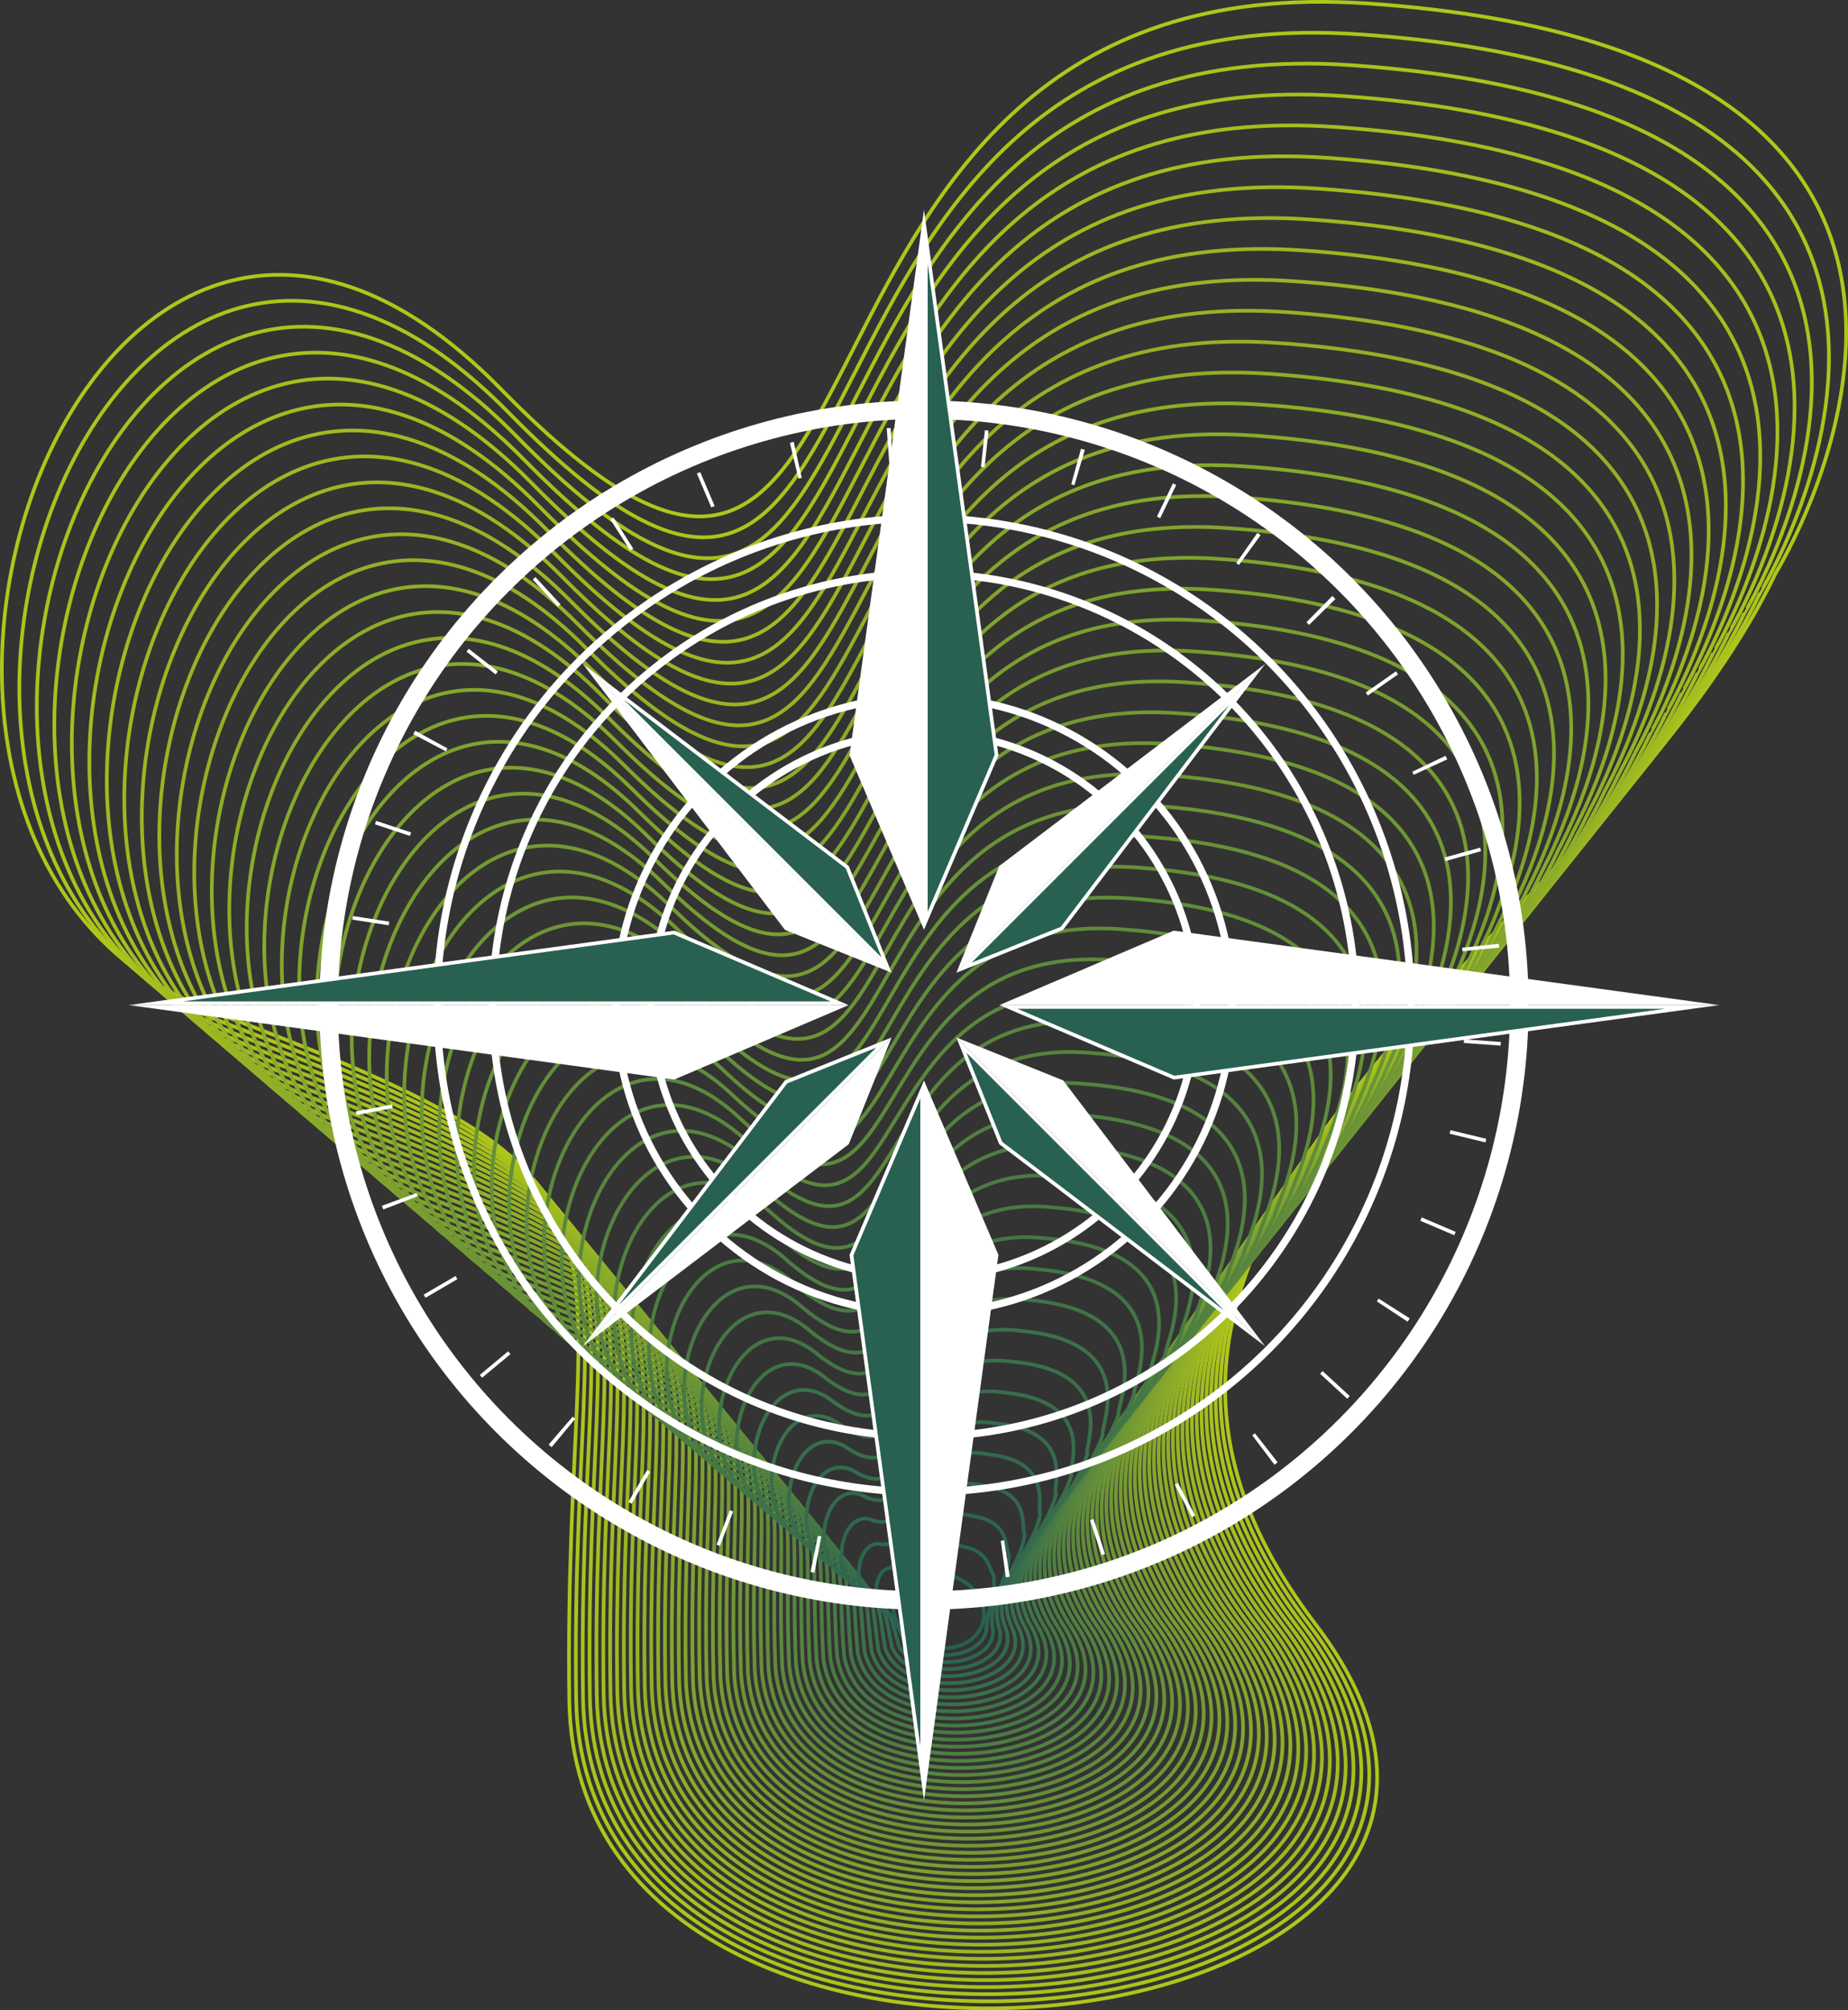 <?xml version="1.0" encoding="UTF-8"?><svg id="Laag_1" xmlns="http://www.w3.org/2000/svg" viewBox="0 0 501 544.94"><rect x="0" y="0" width="501" height="544.94" fill="#333333" stroke="none"/><defs><style>.cls-1{stroke-dasharray:0 0 .99 24.77;stroke-width:10px;}.cls-1,.cls-2,.cls-3{stroke:#fff;}.cls-1,.cls-2,.cls-3,.cls-4,.cls-5,.cls-6,.cls-7,.cls-8,.cls-9,.cls-10,.cls-11,.cls-12,.cls-13,.cls-14,.cls-15,.cls-16,.cls-17,.cls-18,.cls-19,.cls-20,.cls-21,.cls-22,.cls-23,.cls-24,.cls-25,.cls-26,.cls-27,.cls-28,.cls-29,.cls-30,.cls-31,.cls-32,.cls-33,.cls-34,.cls-35,.cls-36,.cls-37,.cls-38,.cls-39,.cls-40,.cls-41,.cls-42,.cls-43,.cls-44,.cls-45,.cls-46,.cls-47,.cls-48,.cls-49,.cls-50,.cls-51,.cls-52,.cls-53,.cls-54,.cls-55{fill:none;}.cls-1,.cls-2,.cls-3,.cls-7,.cls-8,.cls-9,.cls-10,.cls-11,.cls-12,.cls-13,.cls-14,.cls-15,.cls-16,.cls-18,.cls-19,.cls-20,.cls-21,.cls-22,.cls-23,.cls-24,.cls-25,.cls-26,.cls-27,.cls-28,.cls-29,.cls-30,.cls-31,.cls-32,.cls-33,.cls-34,.cls-35,.cls-36,.cls-37,.cls-38,.cls-39,.cls-40,.cls-41,.cls-42,.cls-43,.cls-44,.cls-45,.cls-46,.cls-47,.cls-48,.cls-49,.cls-50,.cls-51,.cls-52,.cls-53,.cls-54,.cls-55{stroke-miterlimit:10;}.cls-56{fill:#fff;}.cls-57{fill:#286151;}.cls-2{stroke-width:5px;}.cls-3{stroke-width:2px;}.cls-4{stroke:#a7c01e;}.cls-4,.cls-5,.cls-6{stroke-miterlimit:10;}.cls-5{stroke:#aac21d;}.cls-6{stroke:#acc41c;}.cls-7{stroke:#3d7149;}.cls-8{stroke:#356b4c;}.cls-9{stroke:#407347;}.cls-10{stroke:#427546;}.cls-11{stroke:#689138;}.cls-12{stroke:#33694d;}.cls-13{stroke:#30674e;}.cls-14{stroke:#8dac29;}.cls-15{stroke:#729833;}.cls-16{stroke:#658f39;}.cls-17{stroke:#9fba21;stroke-miterlimit:10;}.cls-18{stroke:#8fae28;}.cls-19{stroke:#9cb822;}.cls-20{stroke:#8aaa2a;}.cls-21{stroke:#85a62c;}.cls-22{stroke:#92b027;}.cls-23{stroke:#97b425;}.cls-24{stroke:#7da02f;}.cls-25{stroke:#6a9337;}.cls-26{stroke:#7fa22e;}.cls-27{stroke:#a2bc20;}.cls-28{stroke:#386d4b;}.cls-29{stroke:#58853e;}.cls-30{stroke:#487944;}.cls-31{stroke:#628d3a;}.cls-32{stroke:#3b6f4a;}.cls-33{stroke:#5a873d;}.cls-34{stroke:#87a82b;}.cls-35{stroke:#528140;}.cls-36{stroke:#95b226;}.cls-37{stroke:#457745;}.cls-38{stroke:#6d9435;}.cls-39{stroke:#4a7b43;}.cls-40{stroke:#6f9634;}.cls-41{stroke:#9ab623;}.cls-42{stroke:#507f41;}.cls-43{stroke:#759a32;}.cls-44{stroke:#4d7d42;}.cls-45{stroke:#779c31;}.cls-46{stroke:#5d893c;}.cls-47{stroke:#608b3b;}.cls-48{stroke:#2d654f;}.cls-49{stroke:#82a42d;}.cls-50{stroke:#7a9e30;}.cls-51{stroke:#55833f;}.cls-52{stroke:#2b6350;}.cls-53{stroke:#286151;}.cls-54{stroke:#afc61b;}.cls-55{stroke:#a4be1f;}</style></defs><g><path class="cls-54" d="M481.4,155.35c-48.95,101.53-210.11,172.91-124.74,285,88.03,115.59-200.48,151.89-202.32,20.6-1.9-135.12,30.94-138.53-96.33-186.61C-60.26,229.65,23-9.68,135.87,105.55,254.5,226.66,194.17-11.35,371.05,.96c197.35,13.74,110.35,154.38,110.35,154.38Z"/><path class="cls-6" d="M137.97,111.94C254.33,230.58,195.33-2.79,368.86,9.33c193.53,13.49,108.27,151.41,108.29,151.45-47.95,99.6-205.94,169.65-122.28,279.6,86.25,113.42-196.75,149.04-198.67,20.26-1.91-132.49,30.24-135.87-94.55-183.04C-54.34,233.73,27.29-.97,137.97,111.94Z"/><path class="cls-5" d="M140.08,118.33C254.17,234.5,196.49,5.76,366.68,17.7c189.71,13.24,106.19,148.44,106.24,148.51-46.95,97.66-201.78,166.38-119.83,274.19,84.47,111.25-193.02,146.19-195.03,19.93-1.92-129.86,29.55-133.2-92.77-179.47C-48.42,237.81,31.57,7.74,140.08,118.33Z"/><path class="cls-4" d="M142.18,124.72C254,238.42,197.65,14.32,364.49,26.07c185.88,12.99,104.11,145.46,104.18,145.57-45.95,95.73-197.61,163.12-117.37,268.79,82.69,109.08-189.28,143.34-191.38,19.6-1.93-127.24,28.86-130.54-90.98-175.91C-42.49,241.9,35.86,16.44,142.18,124.72Z"/><path class="cls-55" d="M144.29,131.11c109.55,111.24,54.52-108.24,218.02-96.67,182.06,12.74,102.03,142.49,102.13,142.63-44.96,93.8-193.45,159.86-114.91,263.39,80.91,106.91-185.55,140.49-187.74,19.27-1.94-124.61,28.17-127.88-89.2-172.34C-36.57,245.98,40.14,25.15,144.29,131.11Z"/><path class="cls-27" d="M146.39,137.5c107.28,108.77,53.58-106.07,213.73-94.69,178.24,12.5,99.95,139.51,100.07,139.69-43.96,91.87-189.28,156.59-112.45,257.99,79.12,104.74-181.82,137.64-184.09,18.93-1.95-121.98,27.48-125.22-87.42-168.77C-30.64,250.06,44.43,33.86,146.39,137.5Z"/><path class="cls-17" d="M148.5,143.89c105.01,106.29,52.63-103.91,209.43-92.71,174.42,12.25,97.87,136.54,98.02,136.76-42.96,89.93-185.11,153.33-110,252.59,77.34,102.56-178.09,134.78-180.44,18.6-1.96-119.35,26.79-122.56-85.64-165.2C-24.72,254.14,48.71,42.57,148.5,143.89Z"/><path class="cls-19" d="M150.6,150.28c102.74,103.82,51.69-101.75,205.14-90.74,170.59,12,95.79,133.57,95.96,133.82-41.96,88-180.95,150.07-107.54,247.18,75.56,100.39-174.36,131.93-176.8,18.27-1.97-116.73,26.1-119.89-83.86-161.63-102.3-38.95-30.51-245.9,67.1-146.9Z"/><path class="cls-41" d="M152.71,156.67c100.47,101.35,50.74-99.58,200.85-88.76,166.77,11.75,93.71,130.59,93.9,130.88-40.96,86.07-176.78,146.8-105.08,241.78,73.78,98.22-170.63,129.08-173.15,17.93-1.98-114.1,25.41-117.23-82.08-158.07C-12.87,262.31,57.28,59.98,152.71,156.67Z"/><path class="cls-23" d="M154.81,163.06c98.19,98.88,49.8-97.42,196.56-86.78,162.95,11.51,91.63,127.62,91.85,127.94-39.96,84.13-172.62,143.54-102.62,236.38,72,96.05-166.89,126.23-169.5,17.6-1.99-111.47,24.72-114.57-80.3-154.5C-6.95,266.39,61.56,68.69,154.81,163.06Z"/><path class="cls-36" d="M156.92,169.45c95.92,96.41,48.85-95.26,192.27-84.8,159.12,11.26,89.55,124.64,89.79,125.01-38.96,82.2-168.45,140.28-100.17,230.98,70.21,93.88-163.16,123.38-165.86,17.27-2-108.84,24.03-111.91-78.52-150.93C-1.02,270.48,65.85,77.4,156.92,169.45Z"/><path class="cls-22" d="M159.02,175.84c93.65,93.94,47.91-93.09,187.97-82.82,155.3,11.01,87.47,121.67,87.74,122.07-37.96,80.27-164.29,137.01-97.71,225.57,68.43,91.71-159.43,120.53-162.21,16.93-2.01-106.22,23.34-109.25-76.74-147.36-93.17-35.67-27.94-224.13,60.95-134.39Z"/><path class="cls-18" d="M161.13,182.23c91.38,91.47,46.96-90.93,183.68-80.84,151.48,10.76,85.39,118.7,85.68,119.13-36.97,78.33-160.12,133.75-95.25,220.17,66.65,89.54-155.7,117.68-158.56,16.6-2.02-103.59,22.64-106.58-74.96-143.79-90.89-34.85-27.3-218.68,59.41-131.26Z"/><path class="cls-14" d="M163.23,188.62c89.11,89,46.02-88.76,179.39-78.87,147.66,10.51,83.31,115.72,83.63,116.19-35.97,76.4-155.95,130.49-92.79,214.77,64.87,87.37-151.97,114.83-154.92,16.27-2.03-100.96,21.95-103.92-73.18-140.23-88.61-34.04-26.65-213.24,57.87-128.14Z"/><path class="cls-20" d="M165.34,195.01c86.84,86.53,45.07-86.6,175.1-76.89,143.83,10.27,81.23,112.75,81.57,113.25-34.97,74.47-151.79,127.22-90.34,209.37,63.09,85.2-148.24,111.97-151.27,15.93-2.04-98.33,21.26-101.26-71.4-136.66-86.33-33.22-26.01-207.79,56.34-125.01Z"/><path class="cls-34" d="M167.44,201.4c84.57,84.06,44.13-84.44,170.81-74.91,140.01,10.02,79.15,109.77,79.52,110.32-33.97,72.53-147.62,123.96-87.88,203.96,61.3,83.03-144.51,109.12-147.62,15.6-2.05-95.71,20.57-98.6-69.62-133.09-84.05-32.4-25.37-202.35,54.8-121.88Z"/><path class="cls-21" d="M169.55,207.79c82.3,81.59,43.18-82.27,166.52-72.93,136.19,9.77,77.07,106.8,77.46,107.38-32.97,70.6-143.46,120.7-85.42,198.56,59.52,80.86-140.77,106.27-143.98,15.27-2.06-93.08,19.88-95.94-67.84-129.52-81.76-31.58-24.73-196.91,53.26-118.76Z"/><path class="cls-49" d="M171.65,214.18c80.03,79.12,42.24-80.11,162.22-70.95,132.37,9.52,74.99,103.83,75.41,104.44-31.97,68.67-139.29,117.43-82.97,193.16,57.74,78.68-137.04,103.42-140.33,14.94-2.07-90.45,19.19-93.27-66.06-125.95-79.48-30.76-24.08-191.46,51.73-115.63Z"/><path class="cls-26" d="M173.76,220.57c77.75,76.65,41.29-77.94,157.93-68.97,128.54,9.28,72.91,100.85,73.35,101.5-30.97,66.73-135.13,114.17-80.51,187.76,55.96,76.51-133.31,100.57-136.68,14.6-2.08-87.83,18.5-90.61-64.28-122.39-77.2-29.94-23.44-186.02,50.19-112.5Z"/><path class="cls-24" d="M175.86,226.96c75.48,74.18,40.35-75.78,153.64-67,124.72,9.03,70.83,97.88,71.3,98.56-29.98,64.8-130.96,110.91-78.05,182.36,54.18,74.34-129.58,97.72-133.04,14.27-2.09-85.2,17.81-87.95-62.5-118.82-74.92-29.12-22.8-180.57,48.65-109.38Z"/><path class="cls-50" d="M177.97,233.35c73.21,71.71,39.4-73.62,149.35-65.02,120.9,8.78,68.75,94.9,69.24,95.63-28.98,62.87-126.79,107.64-75.59,176.95,52.39,72.17-125.85,94.87-129.39,13.94-2.1-82.57,17.12-85.29-60.72-115.25-72.64-28.3-22.16-175.13,47.11-106.25Z"/><path class="cls-45" d="M180.07,239.74c70.94,69.24,38.45-71.45,145.06-63.04,117.08,8.53,66.67,91.93,67.18,92.69-27.98,60.94-122.63,104.38-73.14,171.55,50.61,70-122.12,92.02-125.74,13.6-2.11-79.94,16.43-82.63-58.94-111.68-70.36-27.48-21.51-169.69,45.58-103.12Z"/><path class="cls-43" d="M182.18,246.14c68.67,66.77,37.51-69.29,140.77-61.06,113.25,8.28,64.59,88.96,65.13,89.75-26.98,59-118.46,101.12-70.68,166.15,48.83,67.83-118.38,89.17-122.1,13.27-2.12-77.32,15.74-79.96-57.16-108.11-68.07-26.66-20.87-164.24,44.04-100Z"/><path class="cls-15" d="M184.28,252.53c66.4,64.3,36.56-67.12,136.47-59.08,109.43,8.04,62.51,85.98,63.07,86.81-25.98,57.07-114.3,97.85-68.22,160.75,47.05,65.66-114.65,86.31-118.45,12.94-2.13-74.69,15.04-77.3-55.38-104.55-65.79-25.84-20.23-158.8,42.5-96.87Z"/><path class="cls-40" d="M186.39,258.92c64.13,61.83,35.62-64.96,132.18-57.11,105.61,7.79,60.43,83.01,61.02,83.88-24.98,55.14-110.13,94.59-65.76,155.34,45.27,63.49-110.92,83.46-114.8,12.6-2.14-72.06,14.35-74.64-53.6-100.98-63.51-25.02-19.59-153.35,40.96-93.74Z"/><path class="cls-38" d="M188.49,265.31c61.86,59.36,34.67-62.8,127.89-55.13,101.79,7.54,58.35,80.03,58.96,80.94-23.98,53.2-105.97,91.33-63.31,149.94,43.48,61.32-107.19,80.61-111.16,12.27-2.15-69.43,13.66-71.98-51.82-97.41-61.23-24.2-18.94-147.91,39.43-90.61Z"/><path class="cls-25" d="M190.6,271.7c59.58,56.89,33.73-60.63,123.6-53.15,97.96,7.29,56.27,77.06,56.91,78-22.98,51.27-101.8,88.06-60.85,144.54,41.7,59.15-103.46,77.76-107.51,11.94-2.16-66.81,12.97-69.32-50.04-93.84-58.95-23.38-18.3-142.47,37.89-87.49Z"/><path class="cls-11" d="M192.7,278.09c57.31,54.42,32.78-58.47,119.31-51.17,94.14,7.05,54.19,74.09,54.85,75.06-21.99,49.34-97.63,84.8-58.39,139.14,39.92,56.98-99.73,74.91-103.86,11.61-2.17-64.18,12.28-66.65-48.26-90.27-56.67-22.57-17.66-137.02,36.35-84.36Z"/><path class="cls-16" d="M194.81,284.48c55.04,51.95,31.84-56.31,115.01-49.19,90.32,6.8,52.11,71.11,52.8,72.12-20.99,47.4-93.47,81.54-55.93,133.74,38.14,54.8-96,72.06-100.22,11.27-2.18-61.55,11.59-63.99-46.48-86.71-54.38-21.75-17.02-131.58,34.82-81.23Z"/><path class="cls-31" d="M196.91,290.87c52.77,49.48,30.89-54.14,110.72-47.21,86.5,6.55,50.03,68.14,50.74,69.19-19.99,45.47-89.3,78.27-53.48,128.33,36.36,52.63-92.26,69.21-96.57,10.94-2.19-58.92,10.9-61.33-44.7-83.14-52.1-20.93-16.37-126.13,33.28-78.11Z"/><path class="cls-47" d="M199.02,297.26c50.5,47.01,29.95-51.98,106.43-45.24,82.67,6.3,47.95,65.16,48.69,66.25-18.99,43.54-85.14,75.01-51.02,122.93,34.57,50.46-88.53,66.36-92.92,10.61-2.2-56.3,10.21-58.67-42.92-79.57-49.82-20.11-15.73-120.69,31.74-74.98Z"/><path class="cls-46" d="M201.12,303.65c48.23,44.53,29-49.81,102.14-43.26,78.85,6.05,45.88,62.19,46.63,63.31-17.99,41.6-80.97,71.75-48.56,117.53,32.79,48.29-84.8,63.51-89.28,10.27-2.21-53.67,9.52-56.01-41.14-76-47.54-19.29-15.09-115.25,30.2-71.85Z"/><path class="cls-33" d="M203.23,310.04c45.96,42.06,28.06-47.65,97.85-41.28,75.03,5.81,43.8,59.22,44.58,60.37-16.99,39.67-76.81,68.48-46.1,112.13,31.01,46.12-81.07,60.65-85.63,9.94-2.22-51.04,8.83-53.34-39.36-72.43-45.26-18.47-14.45-109.8,28.67-68.73Z"/><path class="cls-29" d="M205.33,316.43c43.69,39.59,27.11-45.49,93.56-39.3,71.21,5.56,41.72,56.24,42.52,57.43-15.99,37.74-72.64,65.22-43.65,106.72,29.23,43.95-77.34,57.8-81.98,9.61-2.23-48.41,8.14-50.68-37.58-68.87-42.97-17.65-13.8-104.36,27.13-65.6Z"/><path class="cls-51" d="M207.44,322.82c41.42,37.12,26.17-43.32,89.26-37.32,67.38,5.31,39.64,53.27,40.46,54.5-14.99,35.8-68.47,61.96-41.19,101.32,27.45,41.78-73.61,54.95-78.34,9.27-2.24-45.79,7.44-48.02-35.8-65.3-40.69-16.83-13.16-98.91,25.59-62.47Z"/><path class="cls-35" d="M209.54,329.21c39.14,34.65,25.22-41.16,84.97-35.34,63.56,5.06,37.56,50.29,38.41,51.56-14,33.87-64.31,58.69-38.73,95.92,25.66,39.61-69.87,52.1-74.69,8.94-2.25-43.16,6.75-45.36-34.02-61.73-38.41-16.01-12.52-93.47,24.06-59.35Z"/><path class="cls-42" d="M211.65,335.6c36.87,32.18,24.28-38.99,80.68-33.37,59.74,4.82,35.48,47.32,36.35,48.62-13,31.94-60.14,55.43-36.27,90.52,23.88,37.44-66.14,49.25-71.04,8.61-2.26-40.53,6.06-42.7-32.24-58.16-36.13-15.19-11.88-88.03,22.52-56.22Z"/><path class="cls-44" d="M213.75,341.99c34.6,29.71,23.33-36.83,76.39-31.39,55.91,4.57,33.4,44.35,34.3,45.68-12,30.01-55.98,52.17-33.82,85.11,22.1,35.27-62.41,46.4-67.4,8.28-2.27-37.91,5.37-40.03-30.45-54.59-33.85-14.37-11.23-82.58,20.98-53.09Z"/><path class="cls-39" d="M215.86,348.38c32.33,27.24,22.39-34.67,72.1-29.41,52.09,4.32,31.32,41.37,32.24,42.75-11,28.07-51.81,48.9-31.36,79.71,20.32,33.1-58.68,43.55-63.75,7.94-2.28-35.28,4.68-37.37-28.67-51.03-31.57-13.55-10.59-77.14,19.44-49.97Z"/><path class="cls-30" d="M217.96,354.77c30.06,24.77,21.44-32.5,67.8-27.43,48.27,4.07,29.24,38.4,30.19,39.81-10,26.14-47.65,45.64-28.9,74.31,18.54,30.92-54.95,40.7-60.1,7.61-2.29-32.65,3.99-34.71-26.89-47.46-29.28-12.73-9.95-71.69,17.91-46.84Z"/><path class="cls-37" d="M220.07,361.16c27.79,22.3,20.5-30.34,63.51-25.45,44.45,3.82,27.16,35.42,28.13,36.87-9,24.21-43.48,42.37-26.44,68.91,16.75,28.75-51.22,37.84-56.46,7.28-2.3-30.02,3.3-32.05-25.11-43.89-27-11.92-9.31-66.25,16.37-43.71Z"/><path class="cls-10" d="M222.17,367.55c25.52,19.83,19.55-28.17,59.22-23.47,40.62,3.58,25.08,32.45,26.08,33.93-8,22.27-39.31,39.11-23.99,63.51,14.97,26.58-47.49,34.99-52.81,6.94-2.31-27.4,2.61-29.39-23.33-40.32-24.72-11.1-8.66-60.81,14.83-40.58Z"/><path class="cls-9" d="M224.28,373.94c23.25,17.36,18.61-26.01,54.93-21.5,36.8,3.33,23,29.48,24.02,30.99-7,20.34-35.15,35.85-21.53,58.1,13.19,24.41-43.75,32.14-49.16,6.61-2.32-24.77,1.92-26.72-21.55-36.75-22.44-10.28-8.02-55.36,13.3-37.46Z"/><path class="cls-7" d="M226.38,380.33c20.97,14.89,17.66-23.85,50.64-19.52,32.98,3.08,20.92,26.5,21.97,28.06-6.01,18.41-30.98,32.58-19.07,52.7,11.41,22.24-40.02,29.29-45.52,6.28-2.33-22.14,1.23-24.06-19.77-33.19-20.16-9.46-7.38-49.92,11.76-34.33Z"/><path class="cls-32" d="M228.49,386.72c18.7,12.42,16.72-21.68,46.35-17.54,29.16,2.83,18.84,23.53,19.91,25.12-5.01,16.47-26.82,29.32-16.61,47.3,9.63,20.07-36.29,26.44-41.87,5.94-2.34-19.51,.54-21.4-17.99-29.62-17.88-8.64-6.74-44.47,10.22-31.2Z"/><path class="cls-28" d="M230.59,393.11c16.43,9.95,15.77-19.52,42.05-15.56,25.33,2.59,16.76,20.55,17.86,22.18-4.01,14.54-22.65,26.06-14.16,41.9,7.84,17.9-32.56,23.59-38.22,5.61-2.35-16.89-.16-18.74-16.21-26.05-15.59-7.82-6.09-39.03,8.68-28.08Z"/><path class="cls-8" d="M232.7,399.5c14.16,7.48,14.83-17.35,37.76-13.58,21.51,2.34,14.68,17.58,15.8,19.24-3.01,12.61-18.49,22.79-11.7,36.49,6.06,15.73-28.83,20.74-34.58,5.28-2.36-14.26-.85-16.08-14.43-22.48-13.31-7-5.45-33.58,7.15-24.95Z"/><path class="cls-12" d="M234.8,405.89c11.89,5.01,13.88-15.19,33.47-11.6,17.69,2.09,12.6,14.61,13.74,16.3-2.01,10.67-14.32,19.53-9.24,31.09,4.28,13.56-25.1,17.89-30.93,4.95-2.37-11.63-1.54-13.41-12.65-18.91-11.03-6.18-4.81-28.14,5.61-21.82Z"/><path class="cls-13" d="M236.91,412.28c9.62,2.54,12.93-13.03,29.18-9.63,13.87,1.84,10.52,11.63,11.69,13.37-1.01,8.74-10.15,16.27-6.78,25.69,2.5,11.39-21.36,15.04-27.29,4.61-2.39-9-2.23-10.75-10.87-15.35-8.75-5.36-4.16-22.7,4.07-18.7Z"/><path class="cls-48" d="M239.01,418.67c7.35,.07,11.99-10.86,24.89-7.65,10.04,1.6,8.44,8.66,9.63,10.43-.01,6.81-5.99,13-4.33,20.29,.72,9.22-17.63,12.18-23.64,4.28-2.4-6.38-2.92-8.09-9.09-11.78-6.47-4.54-3.52-17.25,2.54-15.57Z"/><path class="cls-52" d="M241.12,425.07c5.08-2.4,11.04-8.7,20.59-5.67,6.22,1.35,6.36,5.68,7.58,7.49,.99,4.87-1.82,9.74-1.87,14.88-1.07,7.04-13.9,9.33-19.99,3.95-2.41-3.75-3.61-5.43-7.31-8.21-4.19-3.72-2.88-11.81,1-12.44Z"/><path class="cls-53" d="M259.53,427.76c6.23,2.85,8.97,9.15,6.11,14.04-2.85,4.87-10.17,6.48-16.35,3.61s-8.87-9.1-6.07-13.96,10.1-6.54,16.3-3.69Z"/></g><g><g><circle class="cls-1" cx="250.5" cy="272.47" r="151.71" transform="translate(-119.3 256.93) rotate(-45)"/><circle class="cls-2" cx="250.5" cy="272.47" r="161.4"/><circle class="cls-3" cx="250.5" cy="272.47" r="74.02"/><circle class="cls-3" cx="250.5" cy="272.47" r="83.55"/><circle class="cls-3" cx="250.5" cy="272.47" r="116.97"/><circle class="cls-3" cx="250.5" cy="272.47" r="132.02"/></g><g><g><g><g><g><polygon class="cls-56" points="42.26 272.97 227.62 272.97 182.72 292.14 42.26 272.97"/><path class="cls-56" d="M225.17,273.47l-42.52,18.15-133.03-18.15H225.17m4.89-1H34.9l147.89,20.18,47.27-20.18h0Z"/></g><g><polygon class="cls-57" points="42.26 271.97 182.72 252.8 227.62 271.97 42.26 271.97"/><path class="cls-56" d="M182.65,253.32l42.52,18.15H49.62l133.03-18.15m.14-1.03l-147.89,20.18H230.06l-47.27-20.18h0Z"/></g></g><g><g><polygon class="cls-56" points="273.38 271.97 318.28 252.8 458.74 271.97 273.38 271.97"/><path class="cls-56" d="M318.35,253.32l133.03,18.15h-175.55l42.52-18.15m-.14-1.03l-47.27,20.18h195.16l-147.89-20.18h0Z"/></g><g><polygon class="cls-57" points="273.38 272.97 458.74 272.97 318.28 292.14 273.38 272.97"/><path class="cls-56" d="M451.38,273.47l-133.02,18.15-42.52-18.15h175.55m14.72-1h-195.16l47.27,20.18,147.89-20.18h0Z"/></g></g></g><g><g><g><polygon class="cls-56" points="230.83 204.69 250 64.23 250 249.59 230.83 204.69"/><path class="cls-56" d="M249.5,71.59V247.14l-18.15-42.52,18.15-133.03m1-14.72l-20.18,147.89,20.18,47.27V56.87h0Z"/></g><g><polygon class="cls-57" points="251 64.23 270.17 204.69 251 249.59 251 64.23"/><path class="cls-56" d="M251.5,71.59l18.15,133.03-18.15,42.52V71.59m-1-14.72V252.03l20.18-47.27-20.18-147.89h0Z"/></g></g><g><g><polygon class="cls-56" points="251 295.35 270.17 340.25 251 480.71 251 295.35"/><path class="cls-56" d="M251.5,297.8l18.15,42.52-18.15,133.03v-175.55m-1-4.89v195.16l20.18-147.89-20.18-47.27h0Z"/></g><g><polygon class="cls-57" points="230.83 340.25 250 295.35 250 480.71 230.83 340.25"/><path class="cls-56" d="M249.5,297.8v175.55l-18.15-133.03,18.15-42.52m1-4.89l-20.18,47.27,20.18,147.89v-195.16h0Z"/></g></g></g></g><g><g><g><g><polygon class="cls-56" points="213.11 251.67 162.86 185.53 239.65 262.33 213.11 251.67"/><path class="cls-56" d="M167.71,191.09l69.86,69.86-24.15-9.7-45.71-60.16m-9.7-11.12l54.79,72.1,28.94,11.62-83.73-83.73h0Z"/></g><g><polygon class="cls-57" points="163.56 184.83 229.7 235.08 240.36 261.62 163.56 184.83"/><path class="cls-56" d="M169.12,189.68l60.16,45.71,9.7,24.15-69.86-69.86m-11.12-9.7l83.73,83.73-11.62-28.94-72.1-54.79h0Z"/></g></g><g><g><polygon class="cls-56" points="261.35 282.61 287.89 293.27 338.14 359.4 261.35 282.61"/><path class="cls-56" d="M263.43,283.99l24.15,9.7,45.71,60.16-69.86-69.86m-4.16-2.75l83.73,83.73-54.79-72.1-28.94-11.62h0Z"/></g><g><polygon class="cls-57" points="271.3 309.86 260.64 283.32 337.44 360.11 271.3 309.86"/><path class="cls-56" d="M262.02,285.4l69.86,69.86-60.16-45.71-9.7-24.15m-2.75-4.16l11.62,28.94,72.1,54.79-83.73-83.73h0Z"/></g></g></g><g><g><g><polygon class="cls-56" points="271.3 235.08 337.44 184.83 260.64 261.62 271.3 235.08"/><path class="cls-56" d="M331.88,189.68l-69.86,69.86,9.7-24.15,60.16-45.71m11.12-9.7l-72.1,54.79-11.62,28.94,83.73-83.73h0Z"/></g><g><polygon class="cls-57" points="338.14 185.53 287.89 251.67 261.35 262.33 338.14 185.53"/><path class="cls-56" d="M333.29,191.09l-45.71,60.16-24.15,9.7,69.86-69.86m9.7-11.12l-83.73,83.73,28.94-11.62,54.79-72.1h0Z"/></g></g><g><g><polygon class="cls-56" points="240.36 283.32 229.7 309.86 163.56 360.11 240.36 283.32"/><path class="cls-56" d="M238.98,285.4l-9.7,24.15-60.16,45.71,69.86-69.86m2.75-4.16l-83.73,83.73,72.1-54.79,11.62-28.94h0Z"/></g><g><polygon class="cls-57" points="213.11 293.27 239.65 282.61 162.86 359.4 213.11 293.27"/><path class="cls-56" d="M237.57,283.99l-69.86,69.86,45.71-60.16,24.15-9.7m4.16-2.75l-28.94,11.62-54.79,72.1,83.73-83.73h0Z"/></g></g></g></g></g></g></svg>